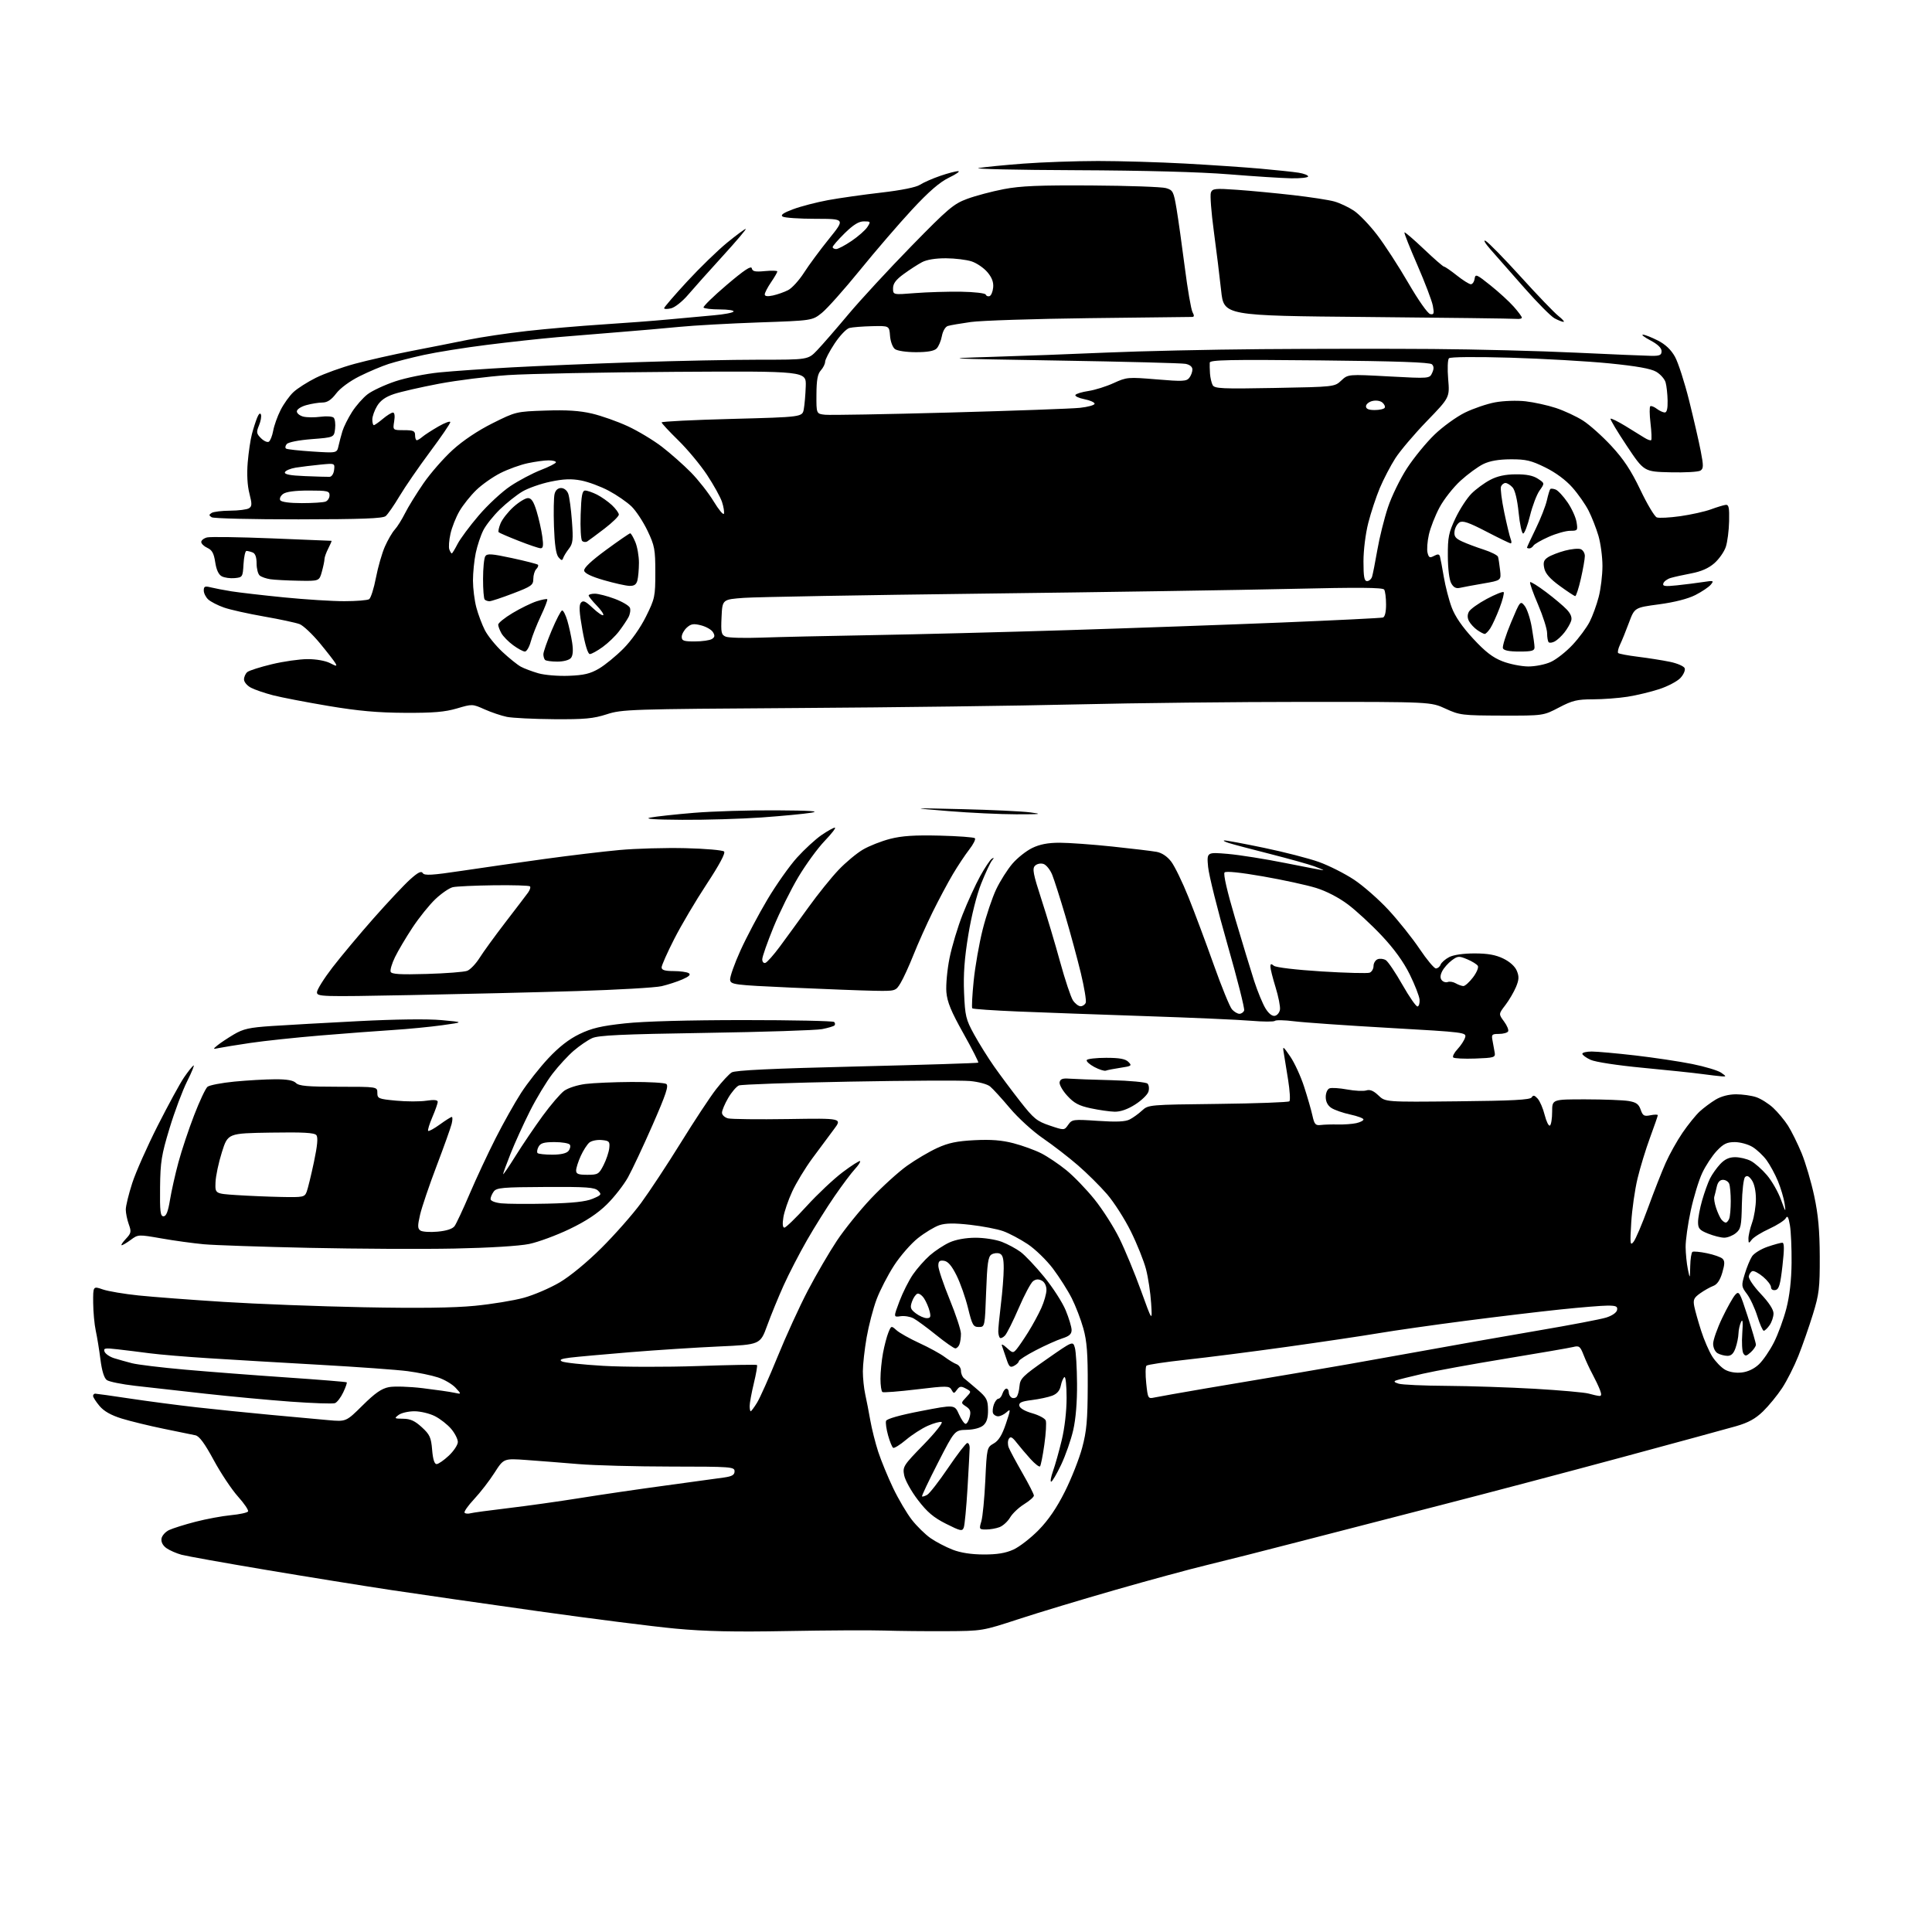 <?xml version="1.0" encoding="UTF-8" standalone="no"?>
<svg 
  version="1.1" 
  xmlns="http://www.w3.org/2000/svg" 
  xmlns:xlink="http://www.w3.org/1999/xlink" 
  xmlns:svg="http://www.w3.org/2000/svg"
  xmlns:rdf="http://www.w3.org/1999/02/22-rdf-syntax-ns#"
  xmlns:cc="http://creativecommons.org/ns#"
  xmlns:dc="http://purl.org/dc/elements/1.1/"
  viewBox="0 0 768 768"
  width="768"
  height="768"
>
<style>svg {background-color: white; }</style>"
<path stroke="none" fill="black" fill-rule="evenodd" d="M313.00,648.37C291.94,648.76 280.32,648.51 268.50,647.40C259.70,646.58 235.18,643.47 214.00,640.49C192.82,637.52 166.50,633.73 155.50,632.07C144.50,630.41 122.07,626.80 105.66,624.04C89.24,621.28 74.17,618.58 72.16,618.04C70.15,617.49 67.46,616.32 66.19,615.43C64.75,614.41 64.00,613.01 64.19,611.66C64.36,610.48 65.71,608.94 67.19,608.23C68.67,607.53 73.39,606.04 77.69,604.93C81.99,603.82 88.33,602.64 91.78,602.31C95.24,601.98 98.31,601.31 98.60,600.83C98.90,600.35 97.10,597.68 94.60,594.90C92.10,592.11 87.76,585.60 84.96,580.42C81.35,573.76 79.23,570.87 77.68,570.55C76.48,570.31 70.82,569.15 65.11,567.97C59.39,566.80 51.88,564.97 48.43,563.91C44.13,562.58 41.34,561.00 39.57,558.91C38.16,557.22 37.00,555.43 37.00,554.92C37.00,554.42 37.38,554.00 37.85,554.00C38.32,554.00 44.51,554.87 51.60,555.94C58.70,557.01 70.58,558.57 78.00,559.41C85.42,560.25 98.70,561.60 107.50,562.42C116.30,563.24 126.67,564.19 130.54,564.53C137.59,565.16 137.59,565.16 144.16,558.65C149.13,553.73 151.68,551.96 154.62,551.40C156.75,551.00 162.78,551.19 168.00,551.82C173.22,552.45 178.85,553.26 180.50,553.62C183.50,554.27 183.50,554.27 181.11,551.67C179.79,550.24 176.64,548.38 174.11,547.55C171.57,546.71 166.12,545.59 162.00,545.05C157.88,544.51 142.12,543.37 127.00,542.52C111.88,541.67 92.08,540.50 83.00,539.92C73.92,539.35 63.35,538.46 59.50,537.95C55.65,537.44 49.90,536.73 46.73,536.37C41.69,535.79 41.03,535.91 41.56,537.31C41.90,538.18 43.60,539.35 45.34,539.90C47.08,540.44 50.30,541.35 52.50,541.91C54.70,542.48 64.15,543.62 73.50,544.45C82.85,545.28 101.07,546.68 113.99,547.56C126.92,548.44 137.64,549.31 137.83,549.50C138.02,549.68 137.39,551.49 136.43,553.51C135.47,555.53 134.00,557.45 133.16,557.77C132.33,558.09 124.41,557.82 115.57,557.18C106.73,556.53 91.40,555.10 81.50,554.00C71.60,552.90 59.13,551.50 53.79,550.89C48.46,550.28 43.35,549.25 42.45,548.59C41.39,547.81 40.50,544.93 39.93,540.44C39.45,536.62 38.61,531.48 38.07,529.00C37.53,526.52 37.07,521.52 37.04,517.87C37.00,511.23 37.00,511.23 40.87,512.57C42.99,513.30 49.41,514.38 55.12,514.97C60.83,515.56 76.07,516.72 89.00,517.53C101.93,518.35 126.90,519.31 144.50,519.65C166.36,520.08 180.37,519.90 188.72,519.08C195.44,518.43 204.22,516.99 208.22,515.89C212.22,514.79 218.65,512.03 222.50,509.76C226.64,507.32 233.43,501.72 239.11,496.06C244.40,490.80 251.48,482.77 254.84,478.20C258.19,473.64 265.31,462.84 270.66,454.20C276.00,445.57 282.29,436.02 284.65,433.00C287.00,429.98 289.80,426.96 290.87,426.30C292.24,425.45 306.96,424.75 340.66,423.94C366.97,423.30 388.68,422.62 388.89,422.42C389.10,422.22 386.43,416.98 382.96,410.78C378.07,402.05 376.54,398.34 376.20,394.37C375.97,391.54 376.53,385.47 377.45,380.87C378.38,376.26 380.72,368.45 382.67,363.50C384.62,358.55 387.75,351.71 389.63,348.29C391.51,344.88 393.60,341.76 394.27,341.35C395.23,340.78 395.24,340.94 394.31,342.09C393.65,342.91 391.74,346.99 390.07,351.16C388.27,355.66 386.17,363.99 384.92,371.62C383.39,380.91 382.92,387.31 383.23,394.61C383.63,403.91 383.94,405.23 387.22,411.20C389.18,414.77 392.75,420.48 395.14,423.89C397.54,427.31 402.21,433.57 405.52,437.80C410.91,444.68 412.14,445.69 417.30,447.43C423.05,449.37 423.05,449.37 424.62,447.13C426.14,444.96 426.57,444.90 436.43,445.56C443.82,446.06 447.33,445.90 449.08,445.00C450.41,444.32 452.62,442.72 454.00,441.44C456.47,439.16 456.85,439.13 484.17,438.82C499.39,438.64 512.16,438.17 512.56,437.78C512.96,437.38 512.73,433.55 512.05,429.28C511.37,425.00 510.59,420.15 510.31,418.50C509.83,415.67 509.98,415.75 512.90,420.00C514.60,422.48 517.08,427.88 518.41,432.00C519.75,436.12 521.24,441.30 521.72,443.50C522.49,446.97 522.94,447.46 525.06,447.20C526.40,447.03 529.47,446.94 531.89,447.00C534.30,447.05 537.56,446.82 539.14,446.47C540.71,446.12 542.00,445.46 542.00,445.00C542.00,444.54 539.64,443.66 536.76,443.04C533.88,442.42 530.51,441.25 529.26,440.44C527.78,439.47 527.00,437.96 527.00,436.08C527.00,434.46 527.65,432.96 528.50,432.64C529.32,432.32 532.48,432.53 535.53,433.09C538.57,433.65 541.99,433.82 543.13,433.46C544.58,433.00 545.99,433.58 547.95,435.45C550.70,438.09 550.70,438.09 579.39,437.79C601.29,437.57 608.26,437.20 608.86,436.23C609.47,435.24 610.01,435.36 611.25,436.73C612.13,437.70 613.39,440.63 614.04,443.24C614.70,445.84 615.63,447.73 616.12,447.43C616.60,447.13 617.00,444.66 617.00,441.94C617.00,437.00 617.00,437.00 630.25,437.01C637.54,437.02 645.23,437.31 647.35,437.66C650.41,438.16 651.41,438.88 652.19,441.11C653.04,443.55 653.55,443.84 656.08,443.33C657.69,443.01 659.00,443.00 659.00,443.31C659.00,443.61 657.62,447.61 655.93,452.18C654.24,456.76 651.99,464.10 650.94,468.50C649.88,472.90 648.76,480.77 648.44,486.00C647.92,494.52 648.02,495.31 649.35,493.67C650.17,492.66 652.76,486.58 655.10,480.17C657.44,473.75 660.60,465.70 662.13,462.27C663.65,458.84 666.67,453.44 668.84,450.27C671.01,447.10 674.07,443.31 675.64,441.85C677.22,440.40 680.08,438.26 682.00,437.11C684.20,435.79 687.21,435.01 690.10,435.00C692.63,435.00 696.23,435.51 698.10,436.13C699.97,436.76 703.01,438.67 704.86,440.38C706.71,442.10 709.36,445.28 710.75,447.45C712.14,449.63 714.57,454.54 716.16,458.38C717.74,462.22 720.00,469.89 721.18,475.43C722.78,482.91 723.34,489.11 723.38,499.50C723.42,512.05 723.13,514.43 720.64,522.50C719.11,527.45 716.52,534.88 714.88,539.00C713.24,543.12 710.33,548.88 708.42,551.78C706.50,554.69 703.09,558.85 700.84,561.04C697.82,563.97 694.99,565.53 690.12,566.93C686.48,567.97 665.95,573.57 644.50,579.36C623.05,585.15 591.33,593.53 574.00,597.98C556.67,602.43 531.02,609.05 517.00,612.69C502.98,616.33 486.18,620.59 479.67,622.15C473.17,623.71 456.97,628.11 443.67,631.92C430.38,635.73 412.98,640.98 405.00,643.59C390.50,648.34 390.50,648.34 376.00,648.42C368.02,648.46 357.00,648.35 351.50,648.17C346.00,647.99 328.68,648.08 313.00,648.37zM391.00,617.93C396.37,617.95 399.73,617.40 402.85,615.98C405.24,614.90 409.76,611.39 412.89,608.20C416.75,604.25 420.09,599.36 423.30,592.94C425.91,587.75 429.00,579.90 430.18,575.50C431.95,568.91 432.34,564.60 432.39,551.00C432.44,538.04 432.06,533.12 430.65,528.08C429.67,524.55 427.59,519.15 426.04,516.07C424.49,513.00 421.13,507.71 418.59,504.33C416.04,500.94 411.50,496.54 408.51,494.55C405.51,492.56 401.13,490.24 398.78,489.40C396.43,488.56 390.54,487.43 385.70,486.88C379.35,486.16 375.93,486.20 373.44,487.02C371.53,487.65 367.70,489.96 364.91,492.16C362.13,494.36 357.85,499.27 355.39,503.07C352.93,506.87 349.81,512.91 348.46,516.50C347.11,520.10 345.33,526.91 344.50,531.65C343.68,536.39 343.00,542.45 343.00,545.12C343.00,547.79 343.42,551.89 343.94,554.24C344.46,556.58 345.37,561.26 345.96,564.63C346.55,568.00 347.97,573.62 349.11,577.13C350.26,580.63 352.92,587.10 355.02,591.50C357.12,595.90 360.48,601.60 362.48,604.16C364.48,606.72 367.84,610.00 369.93,611.45C372.03,612.91 375.94,614.95 378.62,616.00C381.84,617.26 386.05,617.91 391.00,617.93zM383.12,607.20C382.53,608.79 381.88,608.65 376.06,605.73C371.09,603.23 368.57,601.09 364.87,596.25C362.24,592.82 359.79,588.40 359.42,586.45C358.78,583.03 359.08,582.55 367.13,574.29C371.74,569.55 374.96,565.50 374.30,565.28C373.64,565.05 371.16,565.73 368.80,566.78C366.43,567.83 362.54,570.34 360.16,572.35C357.77,574.36 355.46,575.79 355.04,575.53C354.62,575.27 353.71,573.05 353.03,570.60C352.34,568.15 351.98,565.56 352.22,564.83C352.50,564.00 357.74,562.52 366.07,560.92C379.47,558.33 379.47,558.33 381.19,562.17C382.13,564.27 383.33,566.00 383.84,566.00C384.36,566.00 385.09,564.77 385.47,563.26C386.01,561.11 385.70,560.21 384.04,559.11C381.93,557.71 381.93,557.71 384.06,555.44C386.19,553.17 386.19,553.17 383.92,551.96C382.03,550.95 381.45,551.03 380.42,552.44C379.25,554.04 379.12,554.04 378.23,552.45C377.35,550.87 376.42,550.86 364.42,552.30C357.34,553.15 351.20,553.63 350.78,553.36C350.35,553.10 350.00,550.72 350.00,548.08C350.00,545.44 350.45,540.85 351.00,537.89C351.55,534.92 352.52,531.24 353.14,529.71C354.27,526.94 354.30,526.93 356.39,528.80C357.55,529.84 361.64,532.14 365.47,533.90C369.31,535.66 373.81,538.13 375.47,539.38C377.14,540.63 379.29,541.94 380.25,542.29C381.21,542.65 382.00,543.83 382.00,544.93C382.00,546.02 382.56,547.37 383.25,547.91C383.94,548.45 386.34,550.49 388.59,552.42C392.21,555.54 392.69,556.46 392.75,560.40C392.80,563.55 392.27,565.35 390.94,566.55C389.78,567.60 387.23,568.30 384.28,568.38C379.50,568.50 379.50,568.50 372.84,581.50C369.18,588.65 366.33,594.65 366.52,594.84C366.70,595.03 367.62,594.75 368.57,594.22C369.51,593.69 373.26,588.87 376.89,583.51C380.53,578.15 383.94,573.70 384.49,573.63C385.03,573.56 385.47,574.40 385.46,575.50C385.45,576.60 385.06,583.79 384.61,591.47C384.15,599.16 383.48,606.23 383.12,607.20zM392.00,608.00C389.24,608.00 389.17,607.88 390.10,604.75C390.63,602.96 391.34,595.62 391.68,588.43C392.28,575.54 392.33,575.35 395.01,573.81C396.97,572.69 398.33,570.49 399.85,565.99C401.78,560.25 401.81,559.86 400.15,561.36C399.16,562.26 397.64,563.00 396.78,563.00C395.92,563.00 395.00,562.44 394.74,561.75C394.48,561.06 394.64,559.49 395.10,558.25C395.56,557.01 396.37,556.00 396.90,556.00C397.43,556.00 398.15,555.10 398.50,554.00C398.85,552.90 399.55,552.00 400.07,552.00C400.58,552.00 401.00,552.65 401.00,553.44C401.00,554.23 401.49,555.18 402.09,555.55C402.69,555.92 403.58,555.82 404.08,555.32C404.58,554.82 405.11,552.89 405.26,551.04C405.51,547.99 406.54,546.97 416.02,540.35C426.50,533.03 426.50,533.03 427.28,535.76C427.71,537.27 428.10,543.67 428.14,550.00C428.20,557.28 427.64,564.07 426.62,568.50C425.74,572.35 423.58,578.54 421.82,582.25C420.05,585.96 418.27,589.00 417.85,589.00C417.43,589.00 417.77,587.09 418.60,584.75C419.44,582.41 420.99,576.90 422.05,572.50C423.21,567.72 423.99,560.95 423.99,555.69C424.00,550.85 423.61,547.12 423.13,547.42C422.65,547.72 422.00,549.25 421.68,550.84C421.29,552.78 420.20,554.06 418.30,554.80C416.76,555.39 413.11,556.18 410.20,556.54C406.05,557.06 404.96,557.56 405.20,558.82C405.39,559.79 407.44,560.98 410.32,561.79C412.96,562.54 415.38,563.83 415.70,564.67C416.02,565.50 415.77,569.82 415.14,574.26C414.52,578.70 413.74,582.59 413.42,582.91C413.10,583.23 411.41,581.92 409.66,580.00C407.92,578.07 405.45,575.17 404.18,573.54C402.39,571.23 401.69,570.88 401.03,571.96C400.56,572.71 400.54,574.27 400.99,575.42C401.43,576.56 403.87,581.10 406.39,585.50C408.92,589.90 410.99,593.96 410.99,594.51C411.00,595.07 409.25,596.61 407.12,597.93C404.99,599.24 402.47,601.63 401.53,603.22C400.59,604.82 398.70,606.54 397.34,607.06C395.98,607.58 393.58,608.00 392.00,608.00zM186.93,601.57C187.79,601.31 194.57,600.39 202.00,599.51C209.43,598.63 222.25,596.83 230.50,595.51C238.75,594.18 254.05,591.94 264.50,590.53C274.95,589.11 285.41,587.68 287.75,587.34C291.02,586.88 292.00,586.30 292.00,584.87C292.00,583.09 290.73,583.00 266.75,582.98C252.86,582.97 236.32,582.53 230.00,582.00C223.68,581.47 214.39,580.74 209.37,580.38C200.24,579.72 200.24,579.72 196.57,585.45C194.56,588.61 190.91,593.32 188.46,595.94C186.02,598.55 184.32,600.99 184.69,601.35C185.05,601.72 186.06,601.82 186.93,601.57zM173.55,582.00C174.27,582.00 176.46,580.48 178.43,578.63C180.39,576.78 182.00,574.34 182.00,573.21C182.00,572.08 180.82,569.75 179.37,568.03C177.93,566.32 175.02,564.03 172.91,562.96C170.81,561.88 167.12,561.00 164.73,561.00C162.34,561.00 159.51,561.66 158.44,562.47C156.62,563.84 156.74,563.94 160.26,563.97C163.11,563.99 164.92,564.81 167.67,567.34C170.85,570.25 171.37,571.38 171.78,576.34C172.09,580.09 172.69,582.00 173.55,582.00zM298.42,561.00C298.65,561.00 299.78,559.47 300.93,557.61C302.09,555.74 305.75,547.53 309.08,539.36C312.40,531.19 317.83,519.33 321.14,513.00C324.45,506.68 329.63,497.79 332.65,493.25C335.66,488.71 341.79,481.13 346.25,476.41C350.72,471.69 357.16,465.85 360.56,463.42C363.96,460.99 369.35,457.81 372.54,456.35C377.01,454.30 380.38,453.60 387.41,453.24C393.97,452.91 398.29,453.25 402.93,454.47C406.46,455.39 411.41,457.19 413.93,458.47C416.44,459.75 420.91,462.75 423.86,465.15C426.81,467.54 431.85,472.76 435.06,476.75C438.27,480.73 442.73,487.71 444.96,492.25C447.20,496.79 451.06,506.12 453.55,513.00C458.07,525.50 458.07,525.50 457.59,518.00C457.33,513.88 456.41,507.80 455.55,504.50C454.69,501.20 451.98,494.45 449.53,489.50C447.08,484.55 442.82,477.89 440.07,474.71C437.31,471.52 432.10,466.34 428.47,463.21C424.85,460.07 418.61,455.25 414.60,452.50C410.56,449.73 404.70,444.38 401.44,440.50C398.20,436.65 394.66,432.77 393.57,431.88C392.47,430.97 388.93,430.02 385.55,429.72C382.22,429.43 360.60,429.54 337.50,429.97C314.40,430.39 294.70,431.08 293.72,431.49C292.75,431.90 290.83,434.13 289.47,436.46C288.11,438.78 287.00,441.42 287.00,442.32C287.00,443.22 288.09,444.23 289.41,444.57C290.74,444.90 301.50,445.02 313.33,444.84C334.83,444.50 334.83,444.50 331.43,449.00C329.56,451.48 325.72,456.65 322.89,460.50C320.06,464.35 316.46,470.28 314.90,473.68C313.33,477.07 311.75,481.69 311.40,483.93C310.98,486.54 311.12,488.00 311.81,488.00C312.39,488.00 316.38,484.14 320.68,479.42C324.98,474.70 331.41,468.65 334.97,465.97C338.52,463.29 341.64,461.31 341.89,461.56C342.15,461.81 341.21,463.25 339.81,464.76C338.41,466.27 334.79,471.10 331.76,475.50C328.72,479.90 323.79,487.77 320.79,493.00C317.79,498.23 313.62,506.29 311.53,510.92C309.44,515.55 306.49,522.75 304.97,526.92C302.21,534.50 302.21,534.50 285.86,535.24C276.86,535.64 260.95,536.67 250.50,537.52C240.05,538.38 229.31,539.35 226.63,539.68C223.07,540.13 222.19,540.53 223.35,541.18C224.23,541.67 231.59,542.46 239.72,542.94C247.85,543.42 264.85,543.46 277.50,543.02C290.15,542.58 300.69,542.40 300.91,542.61C301.14,542.82 300.58,546.10 299.66,549.89C298.75,553.68 298.00,557.73 298.00,558.89C298.00,560.05 298.19,561.00 298.42,561.00zM458.90,555.53C460.33,555.22 469.38,553.62 479.00,551.97C488.62,550.32 504.82,547.59 515.00,545.90C525.17,544.21 545.88,540.58 561.00,537.82C576.12,535.06 598.85,531.05 611.50,528.90C624.15,526.75 636.30,524.44 638.49,523.75C640.85,523.01 642.62,521.78 642.81,520.75C643.09,519.31 642.41,519.00 639.04,519.00C636.79,519.00 628.32,519.69 620.22,520.54C612.12,521.38 595.15,523.41 582.50,525.05C569.85,526.69 554.33,528.90 548.00,529.97C541.67,531.04 525.25,533.48 511.50,535.40C497.75,537.32 479.75,539.62 471.50,540.51C463.25,541.41 456.16,542.47 455.74,542.88C455.33,543.28 455.28,546.42 455.64,549.85C456.28,555.94 456.36,556.08 458.90,555.53zM635.73,554.91C636.63,554.98 636.70,554.33 635.99,552.47C635.46,551.08 634.12,548.27 633.02,546.22C631.91,544.18 630.33,540.76 629.51,538.64C628.16,535.18 627.74,534.85 625.36,535.45C623.90,535.81 611.86,537.89 598.60,540.07C585.35,542.24 570.45,544.96 565.50,546.10C560.55,547.24 555.83,548.42 555.00,548.72C553.92,549.12 554.19,549.49 556.00,550.04C557.38,550.46 565.96,550.85 575.07,550.90C584.19,550.96 599.94,551.48 610.07,552.06C620.21,552.65 629.85,553.51 631.50,553.97C633.15,554.44 635.05,554.86 635.73,554.91zM692.36,545.59C694.81,545.32 697.32,544.12 699.21,542.33C700.85,540.77 703.53,536.86 705.16,533.64C706.80,530.42 709.02,524.35 710.11,520.14C711.40,515.12 712.11,508.90 712.18,502.00C712.23,496.23 711.94,489.51 711.52,487.08C710.95,483.74 710.55,483.05 709.87,484.26C709.38,485.14 706.44,487.03 703.34,488.45C700.24,489.86 697.11,491.81 696.38,492.76C695.16,494.37 695.06,494.35 695.03,492.38C695.01,491.21 695.67,488.34 696.50,486.00C697.33,483.66 698.00,479.43 698.00,476.60C698.00,473.47 697.36,470.54 696.38,469.14C695.23,467.49 694.46,467.14 693.69,467.91C693.09,468.51 692.53,473.34 692.42,478.69C692.26,487.40 692.01,488.57 690.01,490.19C688.78,491.19 686.71,492.00 685.41,492.00C684.11,492.00 681.23,491.28 679.02,490.39C675.58,489.02 675.00,488.35 675.00,485.80C675.00,484.15 675.73,480.26 676.63,477.15C677.52,474.04 678.92,470.15 679.74,468.50C680.56,466.85 682.39,464.26 683.80,462.75C685.62,460.81 687.36,460.00 689.74,460.00C691.59,460.00 694.38,460.66 695.95,461.47C697.52,462.28 700.40,464.82 702.36,467.11C704.32,469.40 706.84,473.80 707.96,476.89C709.82,482.01 709.95,482.15 709.42,478.50C709.09,476.30 707.89,472.25 706.75,469.50C705.61,466.75 703.57,463.00 702.22,461.16C700.87,459.33 698.36,456.97 696.63,455.92C694.91,454.87 691.75,454.01 689.62,454.00C686.48,454.00 685.11,454.67 682.45,457.49C680.64,459.41 678.04,463.34 676.68,466.24C675.31,469.13 673.25,475.88 672.10,481.23C670.94,486.59 670.03,493.11 670.06,495.73C670.09,498.35 670.49,502.30 670.94,504.50C671.77,508.50 671.77,508.50 671.89,503.31C671.95,500.45 672.35,497.90 672.78,497.63C673.21,497.37 675.80,497.61 678.53,498.18C681.26,498.74 684.05,499.72 684.72,500.35C685.67,501.26 685.65,502.45 684.63,505.92C683.75,508.89 682.59,510.61 681.06,511.17C679.81,511.64 677.46,512.96 675.84,514.11C673.31,515.91 672.98,516.67 673.51,519.36C673.86,521.09 675.08,525.42 676.23,529.00C677.37,532.58 679.36,537.17 680.64,539.21C681.93,541.25 684.22,543.62 685.74,544.48C687.44,545.43 689.98,545.86 692.36,545.59zM403.15,542.92C401.56,543.77 401.12,543.38 400.08,540.21C399.41,538.17 398.61,535.83 398.30,535.00C397.96,534.11 398.72,534.42 400.19,535.77C402.54,537.92 402.74,537.94 404.15,536.27C404.97,535.29 407.04,532.25 408.76,529.50C410.48,526.75 412.80,522.48 413.92,520.00C415.04,517.52 415.97,514.28 415.98,512.79C415.99,511.14 415.26,509.68 414.14,509.07C412.84,508.38 411.78,508.45 410.66,509.29C409.77,509.95 407.20,514.77 404.95,520.00C402.70,525.23 400.23,530.15 399.46,530.94C398.68,531.73 397.79,532.12 397.47,531.80C397.15,531.49 396.86,530.39 396.83,529.36C396.79,528.34 397.27,523.45 397.87,518.50C398.48,513.55 398.99,507.12 398.99,504.22C399.00,500.25 398.59,498.78 397.36,498.31C396.46,497.96 395.00,498.14 394.11,498.70C392.80,499.53 392.41,502.27 392.00,513.61C391.50,527.50 391.50,527.50 389.07,527.50C386.88,527.50 386.47,526.77 384.81,520.00C383.81,515.88 381.75,510.02 380.24,507.00C378.30,503.11 376.84,501.41 375.25,501.18C373.47,500.93 373.00,501.35 373.00,503.19C373.00,504.47 375.02,510.46 377.49,516.51C379.96,522.55 381.99,528.70 381.99,530.17C382.00,531.64 381.73,533.55 381.39,534.42C381.06,535.29 380.32,536.00 379.75,536.00C379.19,536.00 375.75,533.60 372.11,530.66C368.47,527.73 364.44,524.76 363.14,524.07C361.83,523.37 359.51,522.99 357.96,523.22C355.16,523.63 355.16,523.63 357.54,517.30C358.85,513.83 361.26,509.03 362.90,506.64C364.54,504.26 367.57,500.83 369.63,499.02C371.68,497.22 375.20,494.91 377.43,493.89C379.97,492.74 383.85,492.04 387.73,492.02C391.18,492.01 395.86,492.74 398.23,493.65C400.58,494.56 403.94,496.36 405.69,497.66C407.44,498.95 411.68,503.43 415.10,507.62C418.52,511.81 422.36,517.77 423.63,520.87C424.91,523.96 425.96,527.48 425.98,528.67C425.99,530.31 425.08,531.14 422.25,532.04C420.19,532.70 415.46,534.82 411.75,536.75C408.04,538.67 405.00,540.63 405.00,541.09C405.00,541.55 404.17,542.38 403.15,542.92zM686.65,538.97C685.47,538.95 683.71,538.48 682.75,537.92C681.76,537.34 681.00,535.72 681.00,534.17C681.00,532.67 682.61,528.08 684.58,523.97C686.54,519.86 688.88,515.69 689.77,514.71C691.28,513.03 691.59,513.57 694.69,523.15C696.51,528.78 698.00,533.90 698.00,534.54C698.00,535.17 697.07,536.53 695.94,537.56C694.20,539.12 693.74,539.19 693.00,537.99C692.51,537.21 692.32,533.63 692.58,530.03C692.90,525.47 692.75,524.10 692.09,525.50C691.57,526.60 691.11,528.67 691.07,530.10C691.03,531.53 690.51,534.12 689.90,535.85C689.12,538.09 688.18,538.99 686.65,538.97zM701.13,529.00C700.71,529.00 699.56,526.41 698.58,523.25C697.59,520.09 695.74,516.10 694.45,514.39C692.20,511.40 692.17,511.09 693.57,506.45C694.36,503.79 695.67,500.63 696.46,499.42C697.25,498.21 700.03,496.50 702.63,495.61C705.23,494.72 707.86,494.00 708.48,494.00C709.30,494.00 709.32,496.45 708.55,503.24C707.70,510.74 707.17,512.54 705.75,512.81C704.72,513.01 704.00,512.54 704.00,511.66C704.00,510.85 702.59,508.99 700.87,507.55C699.15,506.10 697.24,505.09 696.62,505.29C696.01,505.50 695.36,506.41 695.18,507.32C695.00,508.24 697.11,511.35 699.93,514.33C703.16,517.75 705.00,520.57 705.00,522.12C705.00,523.46 704.30,525.56 703.44,526.78C702.59,528.00 701.54,529.00 701.13,529.00zM368.36,523.98C369.89,524.00 370.10,523.51 369.54,521.25C369.17,519.74 368.19,517.46 367.37,516.19C366.55,514.92 365.34,514.05 364.69,514.27C364.03,514.49 363.06,515.90 362.53,517.41C361.70,519.77 361.91,520.43 364.03,522.06C365.39,523.10 367.34,523.97 368.36,523.98zM180.66,496.32C167.92,496.58 141.97,496.45 123.00,496.04C104.03,495.63 85.12,494.99 81.00,494.61C76.88,494.23 69.32,493.20 64.22,492.30C55.01,490.69 54.91,490.69 52.01,492.84C50.40,494.03 48.76,495.00 48.37,495.00C47.97,495.00 48.72,493.87 50.02,492.48C52.16,490.21 52.27,489.64 51.19,486.66C50.54,484.84 50.00,482.21 50.00,480.81C50.00,479.40 51.14,474.71 52.54,470.38C53.93,466.04 58.50,455.75 62.68,447.50C66.86,439.25 71.57,430.61 73.15,428.30C74.73,425.99 76.43,423.85 76.92,423.55C77.42,423.24 76.29,426.03 74.43,429.75C72.56,433.46 69.40,441.90 67.40,448.50C64.19,459.09 63.74,461.85 63.63,472.00C63.52,481.61 63.75,483.50 65.00,483.50C66.07,483.50 66.81,481.64 67.57,477.00C68.16,473.43 69.67,466.68 70.94,462.00C72.20,457.32 75.00,448.93 77.16,443.34C79.31,437.75 81.71,432.66 82.48,432.02C83.25,431.38 88.07,430.45 93.19,429.95C98.31,429.46 105.57,429.04 109.32,429.03C114.08,429.01 116.60,429.45 117.64,430.50C118.85,431.70 122.19,432.00 134.57,432.00C150.00,432.00 150.00,432.00 150.00,434.41C150.00,436.69 150.43,436.87 157.48,437.53C161.60,437.92 167.00,437.93 169.48,437.55C172.57,437.09 174.00,437.24 174.00,438.00C174.00,438.62 173.04,441.36 171.86,444.10C170.69,446.83 169.94,449.28 170.20,449.54C170.47,449.80 172.55,448.66 174.83,447.01C177.11,445.35 179.26,444.00 179.60,444.00C179.94,444.00 179.91,445.24 179.54,446.75C179.17,448.26 176.48,455.80 173.55,463.50C170.62,471.20 167.67,479.91 166.99,482.86C165.96,487.32 165.98,488.38 167.12,489.16C167.88,489.68 170.96,489.88 173.98,489.60C177.53,489.27 179.89,488.50 180.70,487.40C181.38,486.46 184.08,480.70 186.68,474.60C189.29,468.49 193.94,458.54 197.01,452.49C200.08,446.43 204.65,438.30 207.16,434.42C209.66,430.55 214.53,424.37 217.96,420.70C222.22,416.15 226.17,413.08 230.35,411.06C235.22,408.71 239.00,407.82 248.50,406.80C256.00,405.99 273.68,405.50 295.67,405.50C315.01,405.50 331.17,405.84 331.58,406.25C332.00,406.66 332.05,407.28 331.71,407.63C331.36,407.97 329.15,408.63 326.79,409.09C324.43,409.55 303.60,410.23 280.50,410.59C247.15,411.11 237.85,411.54 235.36,412.69C233.63,413.48 230.36,415.71 228.10,417.65C225.84,419.58 222.03,423.71 219.63,426.83C217.23,429.95 213.18,436.66 210.62,441.75C208.07,446.84 204.63,454.39 202.99,458.53C201.34,462.67 200.00,466.36 200.00,466.73C200.00,467.11 202.24,463.84 204.97,459.46C207.70,455.08 212.54,447.94 215.72,443.58C218.90,439.22 222.74,434.75 224.25,433.63C225.79,432.50 229.54,431.29 232.75,430.89C235.91,430.49 244.12,430.14 251.00,430.10C257.88,430.06 264.10,430.41 264.84,430.88C265.90,431.55 264.74,435.02 259.44,447.12C255.73,455.58 251.32,464.98 249.64,468.00C247.96,471.02 244.18,475.87 241.24,478.76C237.55,482.39 232.96,485.43 226.41,488.57C221.20,491.07 213.98,493.74 210.38,494.49C206.44,495.31 194.59,496.04 180.66,496.32zM686.02,486.00C686.44,486.00 687.06,485.29 687.39,484.42C687.73,483.55 688.00,480.44 688.00,477.50C688.00,474.56 687.73,471.45 687.39,470.58C687.06,469.71 685.94,469.00 684.91,469.00C683.68,469.00 682.83,469.94 682.44,471.75C682.10,473.26 681.66,475.05 681.46,475.72C681.25,476.39 681.58,478.42 682.19,480.22C682.79,482.02 683.73,484.06 684.27,484.75C684.81,485.44 685.59,486.00 686.02,486.00zM217.61,478.47C227.66,478.24 232.83,477.68 235.55,476.54C239.06,475.08 239.24,474.81 237.77,473.34C236.40,471.98 233.33,471.75 216.85,471.84C199.77,471.92 197.38,472.13 196.26,473.66C195.57,474.61 195.00,475.95 195.00,476.63C195.00,477.37 196.76,478.07 199.25,478.34C201.59,478.59 209.85,478.65 217.61,478.47zM111.77,475.81C120.55,475.99 121.09,475.88 121.91,473.75C122.38,472.51 123.67,467.23 124.78,462.00C126.19,455.32 126.48,452.12 125.75,451.23C124.97,450.27 120.53,450.02 107.65,450.23C90.58,450.50 90.58,450.50 88.21,458.00C86.90,462.12 85.76,467.52 85.67,470.00C85.50,474.50 85.50,474.50 94.00,475.06C98.67,475.37 106.67,475.71 111.77,475.81zM233.48,467.00C237.67,467.00 238.09,466.75 239.92,463.16C240.99,461.06 242.01,458.02 242.19,456.41C242.47,453.77 242.19,453.47 239.18,453.18C237.36,453.01 235.15,453.46 234.28,454.18C233.40,454.91 231.86,457.30 230.86,459.50C229.86,461.70 229.03,464.29 229.02,465.25C229.00,466.66 229.87,467.00 233.48,467.00zM219.54,459.00C222.89,459.00 225.19,458.48 225.96,457.54C226.63,456.74 226.88,455.62 226.53,455.04C226.17,454.47 223.45,454.00 220.48,454.00C216.22,454.00 214.86,454.40 214.07,455.87C213.52,456.90 213.35,458.02 213.70,458.37C214.05,458.72 216.68,459.00 219.54,459.00zM443.05,441.92C441.10,441.87 436.84,441.26 433.58,440.56C428.89,439.56 426.95,438.53 424.27,435.59C422.40,433.56 421.03,431.13 421.21,430.20C421.47,428.92 422.42,428.57 425.03,428.78C426.94,428.93 434.49,429.21 441.81,429.39C449.18,429.58 455.59,430.19 456.16,430.76C456.73,431.33 456.89,432.78 456.51,433.98C456.13,435.18 453.74,437.48 451.21,439.08C448.21,440.99 445.37,441.97 443.05,441.92zM684.47,427.87C683.39,427.80 679.80,427.37 676.50,426.93C673.20,426.48 662.62,425.37 653.00,424.46C642.91,423.50 634.12,422.16 632.25,421.28C630.46,420.45 629.00,419.37 629.00,418.89C629.00,418.40 630.69,418.00 632.75,418.00C634.81,418.00 642.58,418.70 650.00,419.55C657.42,420.41 667.64,421.94 672.70,422.96C677.77,423.98 682.93,425.54 684.18,426.41C686.27,427.87 686.29,427.99 684.47,427.87zM439.62,425.59C439.00,425.83 436.93,425.17 435.00,424.14C433.07,423.11 431.73,421.87 432.00,421.38C432.27,420.90 435.75,420.50 439.72,420.50C445.04,420.50 447.36,420.93 448.55,422.12C450.05,423.62 449.81,423.80 445.46,424.45C442.87,424.84 440.24,425.35 439.62,425.59zM586.45,420.79C582.03,420.95 578.08,420.75 577.69,420.36C577.30,419.96 578.05,418.48 579.37,417.07C580.69,415.66 582.06,413.57 582.40,412.43C583.01,410.40 582.51,410.33 552.26,408.61C535.34,407.65 518.35,406.46 514.50,405.98C510.65,405.49 507.18,405.42 506.79,405.81C506.40,406.20 502.13,406.18 497.29,405.77C492.46,405.36 473.65,404.53 455.50,403.93C437.35,403.32 414.52,402.49 404.76,402.09C395.00,401.68 386.78,401.12 386.50,400.83C386.22,400.55 386.47,395.64 387.05,389.91C387.63,384.18 389.24,375.00 390.63,369.50C392.02,364.00 394.44,356.80 396.01,353.50C397.58,350.20 400.48,345.63 402.44,343.34C404.40,341.05 407.95,338.24 410.32,337.09C413.35,335.62 416.58,335.00 421.21,335.00C424.83,335.00 434.25,335.68 442.14,336.51C450.04,337.34 457.98,338.29 459.79,338.63C461.88,339.02 463.99,340.43 465.58,342.52C466.96,344.33 470.05,350.68 472.44,356.65C474.84,362.62 479.36,374.70 482.48,383.50C485.61,392.30 488.87,400.29 489.74,401.25C490.60,402.21 491.93,403.00 492.69,403.00C493.44,403.00 494.29,402.41 494.57,401.69C494.84,400.97 491.86,389.16 487.93,375.44C484.00,361.72 480.54,347.85 480.24,344.61C479.70,338.72 479.70,338.72 488.10,339.44C492.72,339.84 503.02,341.48 511.00,343.08C518.98,344.68 525.73,345.96 526.00,345.93C526.27,345.89 524.70,345.20 522.50,344.39C520.30,343.58 512.42,341.38 505.00,339.49C497.57,337.61 490.15,335.64 488.50,335.12C486.85,334.60 486.04,334.13 486.71,334.09C487.37,334.04 494.47,335.36 502.48,337.03C510.49,338.69 520.29,341.22 524.27,342.64C528.25,344.07 534.52,347.23 538.22,349.67C541.91,352.11 548.13,357.57 552.03,361.80C555.94,366.04 561.47,372.97 564.32,377.22C567.17,381.46 570.08,384.95 570.78,384.97C571.49,384.98 572.33,384.31 572.65,383.46C572.98,382.62 574.52,381.27 576.07,380.46C577.79,379.57 581.74,379.00 586.13,379.00C591.37,379.00 594.53,379.56 597.58,381.04C600.17,382.29 602.24,384.16 602.96,385.91C603.90,388.18 603.84,389.46 602.62,392.37C601.78,394.37 599.89,397.60 598.40,399.55C595.69,403.09 595.69,403.09 597.89,406.07C599.10,407.70 599.82,409.48 599.49,410.02C599.15,410.56 597.51,411.00 595.83,411.00C593.03,411.00 592.82,411.23 593.32,413.75C593.61,415.26 594.00,417.40 594.18,418.50C594.47,420.34 593.86,420.52 586.45,420.79zM87.05,416.60C84.55,417.12 84.54,417.10 86.50,415.49C87.60,414.59 90.51,412.66 92.96,411.20C96.71,408.99 99.13,408.45 107.96,407.86C113.76,407.47 129.30,406.60 142.50,405.92C157.23,405.16 169.98,405.00 175.50,405.51C184.50,406.33 184.50,406.33 175.75,407.55C170.94,408.21 162.16,409.07 156.25,409.44C150.34,409.81 137.40,410.79 127.50,411.61C117.60,412.43 105.02,413.77 99.55,414.58C94.08,415.40 88.45,416.30 87.05,416.60zM506.78,403.81C507.72,403.63 508.64,402.50 508.81,401.31C508.98,400.11 508.19,396.13 507.06,392.46C505.93,388.79 505.00,385.11 505.00,384.27C505.00,383.09 505.31,383.01 506.39,383.91C507.20,384.58 515.17,385.52 525.34,386.16C535.00,386.76 543.60,386.98 544.45,386.66C545.30,386.33 546.00,385.13 546.00,384.00C546.00,382.87 546.74,381.65 547.64,381.31C548.54,380.96 550.00,381.13 550.89,381.68C551.77,382.23 554.75,386.65 557.50,391.49C560.25,396.33 562.95,400.20 563.50,400.09C564.05,399.98 564.41,398.76 564.30,397.38C564.19,395.99 562.43,391.48 560.39,387.34C557.91,382.33 554.19,377.18 549.25,371.93C545.17,367.59 539.14,362.02 535.84,359.54C532.19,356.80 527.23,354.22 523.17,352.97C519.50,351.83 510.03,349.77 502.12,348.39C493.15,346.82 487.38,346.22 486.79,346.81C486.21,347.39 487.79,354.29 491.00,365.12C493.83,374.68 497.24,385.88 498.57,390.00C499.91,394.12 501.92,398.99 503.03,400.82C504.30,402.91 505.69,404.01 506.78,403.81zM429.55,400.00C430.38,400.00 431.31,399.37 431.60,398.59C431.90,397.82 431.02,392.52 429.65,386.82C428.27,381.12 425.49,370.84 423.46,363.98C421.43,357.11 419.10,349.83 418.29,347.79C417.48,345.75 415.90,343.79 414.80,343.43C413.63,343.07 412.21,343.37 411.43,344.15C410.29,345.28 410.70,347.42 413.98,357.50C416.13,364.10 419.48,375.30 421.42,382.40C423.37,389.49 425.66,396.35 426.50,397.65C427.35,398.94 428.72,400.00 429.55,400.00zM163.25,395.56C127.44,396.25 126.00,396.20 126.00,394.43C126.00,393.41 128.79,388.96 132.19,384.54C135.60,380.12 142.96,371.32 148.54,365.00C154.13,358.68 160.62,351.76 162.97,349.64C166.14,346.78 167.45,346.12 168.05,347.07C168.69,348.12 171.72,347.94 183.67,346.15C191.83,344.93 206.60,342.81 216.50,341.45C226.40,340.09 239.81,338.48 246.30,337.89C252.79,337.30 264.58,336.97 272.50,337.16C280.42,337.35 287.33,337.95 287.84,338.50C288.44,339.14 285.94,343.81 280.91,351.45C276.58,358.02 270.78,367.83 268.02,373.25C265.26,378.66 263.00,383.75 263.00,384.55C263.00,385.61 264.27,386.00 267.75,386.02C270.36,386.02 273.08,386.40 273.79,386.85C274.69,387.42 273.93,388.16 271.29,389.32C269.20,390.23 265.48,391.44 263.00,392.02C260.52,392.60 245.45,393.47 229.50,393.96C213.55,394.45 183.74,395.17 163.25,395.56zM347.26,393.84C342.44,393.75 327.70,393.18 314.50,392.59C291.67,391.55 290.49,391.40 290.23,389.50C290.09,388.40 291.93,383.17 294.33,377.87C296.73,372.58 301.56,363.44 305.06,357.56C308.56,351.68 313.85,344.19 316.82,340.91C319.79,337.63 324.16,333.61 326.54,331.97C328.91,330.34 331.32,329.00 331.87,329.00C332.43,329.00 330.62,331.36 327.85,334.25C325.07,337.14 320.35,343.61 317.36,348.62C314.36,353.64 309.91,362.64 307.46,368.62C305.02,374.61 303.01,380.32 303.01,381.33C303.00,382.35 303.56,382.99 304.25,382.76C304.94,382.54 307.52,379.63 310.00,376.28C312.48,372.93 317.58,365.93 321.34,360.71C325.09,355.49 330.50,348.78 333.35,345.79C336.19,342.81 340.55,339.17 343.04,337.72C345.52,336.26 350.38,334.35 353.85,333.46C358.52,332.26 363.59,331.93 373.49,332.17C380.83,332.35 387.15,332.82 387.54,333.20C387.93,333.59 386.92,335.62 385.29,337.70C383.67,339.79 380.74,344.20 378.78,347.50C376.82,350.80 373.22,357.55 370.77,362.50C368.33,367.45 364.90,375.11 363.15,379.51C361.40,383.92 359.08,388.98 358.00,390.76C356.03,394.00 356.03,394.00 347.26,393.84zM581.70,391.97C582.36,391.99 584.08,390.44 585.53,388.54C586.98,386.64 587.85,384.57 587.46,383.94C587.07,383.31 585.17,382.13 583.22,381.32C579.97,379.96 579.48,379.99 577.09,381.77C575.67,382.83 573.96,384.76 573.30,386.06C572.48,387.68 572.43,388.81 573.13,389.65C573.69,390.33 574.76,390.65 575.51,390.36C576.26,390.07 577.69,390.31 578.69,390.89C579.69,391.47 581.04,391.95 581.70,391.97zM169.63,387.16C177.26,386.94 184.50,386.38 185.71,385.92C186.93,385.46 189.14,383.15 190.63,380.79C192.11,378.43 196.74,372.06 200.91,366.63C205.09,361.20 209.13,355.90 209.89,354.85C210.65,353.80 211.01,352.67 210.67,352.34C210.34,352.00 203.86,351.81 196.28,351.91C188.70,352.01 181.38,352.35 180.00,352.67C178.62,352.99 175.53,355.10 173.12,357.37C170.72,359.64 166.60,364.75 163.98,368.72C161.36,372.69 158.22,377.98 157.01,380.49C155.79,382.99 155.02,385.61 155.29,386.30C155.65,387.26 159.10,387.47 169.63,387.16zM271.17,325.89C260.12,325.82 255.85,325.52 258.50,325.00C260.70,324.57 268.53,323.72 275.89,323.11C283.26,322.50 297.88,322.05 308.39,322.12C322.31,322.20 326.14,322.46 322.50,323.07C319.75,323.53 310.83,324.38 302.67,324.96C294.51,325.53 280.34,325.95 271.17,325.89zM404.00,323.70C397.68,323.69 385.52,323.12 377.00,322.42C361.50,321.15 361.50,321.15 382.50,321.65C394.05,321.93 406.20,322.50 409.50,322.93C414.67,323.60 413.91,323.70 404.00,323.70zM220.16,285.89C212.10,285.83 203.70,285.41 201.50,284.97C199.30,284.52 195.31,283.17 192.63,281.98C187.81,279.82 187.71,279.82 181.63,281.62C176.88,283.02 172.23,283.42 161.00,283.36C150.16,283.31 142.46,282.62 130.52,280.62C121.73,279.14 111.85,277.24 108.56,276.39C105.28,275.54 101.33,274.19 99.79,273.39C98.26,272.60 97.00,271.12 97.00,270.10C97.00,269.08 97.59,267.75 98.32,267.15C99.04,266.55 103.43,265.15 108.07,264.04C112.71,262.92 119.11,262.01 122.30,262.01C125.63,262.00 129.39,262.67 131.14,263.57C133.77,264.93 134.07,264.94 133.34,263.65C132.88,262.82 130.08,259.22 127.12,255.64C124.15,252.06 120.55,248.67 119.12,248.11C117.68,247.55 111.31,246.18 104.96,245.07C98.61,243.96 91.43,242.36 89.01,241.50C86.58,240.65 83.79,239.21 82.80,238.32C81.81,237.42 81.00,235.81 81.00,234.74C81.00,233.10 81.45,232.90 83.75,233.48C85.26,233.86 88.97,234.57 92.00,235.06C95.03,235.54 104.43,236.63 112.89,237.47C121.35,238.31 132.15,238.99 136.89,238.98C141.63,238.98 146.05,238.62 146.73,238.19C147.40,237.76 148.62,233.94 149.43,229.71C150.24,225.48 151.85,219.88 153.00,217.27C154.15,214.66 155.92,211.62 156.94,210.51C157.95,209.41 159.78,206.47 161.02,204.00C162.25,201.53 165.54,196.20 168.32,192.16C171.10,188.13 176.33,182.14 179.94,178.86C184.05,175.12 189.97,171.16 195.80,168.25C205.01,163.65 205.21,163.60 216.80,163.21C225.23,162.92 230.41,163.25 235.32,164.40C239.07,165.28 245.47,167.54 249.55,169.43C253.62,171.31 259.73,174.99 263.13,177.60C266.52,180.21 271.70,184.79 274.64,187.77C277.57,190.75 281.64,195.93 283.67,199.28C285.71,202.64 287.55,204.85 287.77,204.20C287.98,203.55 287.64,201.45 287.01,199.53C286.38,197.61 283.69,192.77 281.05,188.77C278.40,184.77 273.26,178.59 269.62,175.03C265.98,171.47 263.00,168.26 263.00,167.91C263.00,167.55 275.59,166.92 290.98,166.52C318.95,165.78 318.95,165.78 319.52,162.64C319.84,160.91 320.19,156.80 320.30,153.50C320.50,147.50 320.50,147.50 268.50,147.81C239.90,147.99 209.97,148.57 202.00,149.10C194.03,149.64 181.65,151.19 174.50,152.54C167.35,153.90 159.33,155.73 156.67,156.61C153.29,157.73 151.27,159.15 149.92,161.36C148.87,163.09 148.01,165.51 148.00,166.75C148.00,167.99 148.27,169.00 148.61,169.00C148.94,169.00 150.55,167.88 152.18,166.50C153.82,165.12 155.63,164.00 156.21,164.00C156.85,164.00 157.04,165.35 156.69,167.50C156.13,171.00 156.13,171.00 160.56,171.00C164.33,171.00 165.00,171.30 165.00,173.00C165.00,174.10 165.30,175.00 165.67,175.00C166.04,175.00 167.05,174.39 167.92,173.64C168.79,172.89 171.64,171.05 174.25,169.54C176.86,168.04 179.00,167.26 179.00,167.81C179.00,168.35 175.36,173.68 170.91,179.65C166.47,185.62 161.03,193.51 158.83,197.20C156.64,200.88 154.15,204.46 153.32,205.15C152.17,206.11 143.80,206.42 118.65,206.45C100.42,206.47 84.89,206.10 84.14,205.62C83.00,204.89 83.00,204.61 84.14,203.89C84.89,203.42 88.20,203.02 91.50,203.00C94.80,202.98 98.15,202.56 98.96,202.05C100.20,201.26 100.22,200.39 99.14,196.15C98.33,192.99 98.08,188.51 98.47,183.84C98.81,179.80 99.56,174.70 100.15,172.50C100.73,170.30 101.67,167.38 102.24,166.00C102.87,164.46 103.44,164.00 103.73,164.80C103.99,165.52 103.64,167.46 102.95,169.12C101.84,171.80 101.93,172.38 103.75,174.19C104.88,175.32 106.28,175.95 106.86,175.59C107.44,175.23 108.23,173.26 108.60,171.21C108.97,169.17 110.29,165.47 111.54,163.00C112.79,160.53 115.09,157.31 116.66,155.86C118.22,154.40 122.22,151.85 125.55,150.19C128.88,148.53 135.86,146.02 141.05,144.61C146.25,143.20 156.35,140.92 163.50,139.53C170.65,138.15 180.78,136.15 186.00,135.08C191.22,134.02 201.80,132.44 209.50,131.58C217.20,130.71 230.70,129.55 239.50,128.98C248.30,128.42 260.23,127.51 266.00,126.96C271.77,126.42 279.78,125.68 283.78,125.33C287.79,124.99 291.30,124.32 291.59,123.85C291.88,123.38 289.42,123.00 286.12,123.00C282.82,123.00 279.91,122.66 279.67,122.25C279.42,121.84 283.55,117.80 288.86,113.28C295.82,107.36 298.60,105.51 298.85,106.65C299.12,107.92 300.18,108.14 304.10,107.76C306.79,107.51 309.00,107.57 309.00,107.91C309.00,108.26 307.88,110.19 306.50,112.21C305.12,114.24 304.00,116.40 304.00,117.03C304.00,117.78 305.08,117.93 307.25,117.46C309.04,117.07 311.76,116.12 313.29,115.33C314.83,114.55 317.67,111.42 319.61,108.39C321.55,105.36 326.02,99.31 329.55,94.94C335.96,87.00 335.96,87.00 324.23,86.98C317.78,86.98 311.88,86.58 311.13,86.10C310.15,85.48 311.34,84.64 315.28,83.17C318.32,82.03 324.56,80.41 329.15,79.56C333.74,78.72 343.29,77.36 350.38,76.55C358.34,75.63 364.19,74.45 365.72,73.44C367.08,72.55 370.70,70.96 373.76,69.91C376.81,68.86 380.03,68.02 380.91,68.04C381.78,68.06 380.14,69.22 377.25,70.61C373.52,72.42 369.29,76.08 362.56,83.32C357.37,88.92 348.03,99.76 341.81,107.42C335.59,115.07 328.79,122.71 326.69,124.39C322.88,127.44 322.88,127.44 301.69,128.17C290.04,128.58 275.77,129.37 270.00,129.94C264.23,130.51 253.65,131.43 246.50,131.99C239.35,132.55 228.10,133.47 221.50,134.04C214.90,134.61 202.30,135.99 193.50,137.10C184.70,138.20 173.45,140.00 168.50,141.09C163.55,142.17 157.25,143.79 154.50,144.67C151.75,145.56 146.54,147.76 142.93,149.56C139.03,151.51 135.24,154.30 133.63,156.42C131.69,158.96 130.12,160.00 128.20,160.01C126.71,160.01 123.81,160.48 121.75,161.05C119.64,161.64 118.00,162.72 118.00,163.53C118.00,164.32 119.16,165.25 120.57,165.61C121.98,165.96 125.06,165.99 127.41,165.67C129.76,165.35 132.11,165.51 132.64,166.04C133.17,166.57 133.42,168.54 133.20,170.43C132.80,173.87 132.80,173.87 123.91,174.56C118.70,174.97 114.59,175.78 113.97,176.54C113.38,177.24 113.28,178.06 113.75,178.34C114.21,178.63 118.95,179.15 124.26,179.49C133.93,180.11 133.93,180.11 134.56,177.30C134.90,175.76 135.60,173.11 136.12,171.40C136.63,169.70 138.34,166.27 139.92,163.78C141.50,161.30 144.30,158.11 146.14,156.71C147.99,155.30 152.95,152.99 157.16,151.58C161.37,150.17 169.24,148.58 174.66,148.04C180.07,147.51 193.05,146.60 203.50,146.03C213.95,145.46 236.00,144.54 252.50,143.99C269.00,143.44 291.22,142.99 301.87,142.99C321.24,143.00 321.24,143.00 324.87,139.19C326.87,137.10 332.44,130.69 337.25,124.94C342.07,119.20 353.32,107.02 362.25,97.88C376.94,82.85 379.08,81.04 384.50,79.04C387.80,77.82 394.32,76.09 399.00,75.19C405.71,73.90 413.08,73.60 434.00,73.73C448.57,73.82 461.84,74.29 463.48,74.77C466.27,75.58 466.54,76.10 467.71,83.07C468.39,87.16 469.86,97.62 470.98,106.32C472.09,115.02 473.47,123.00 474.04,124.07C474.81,125.51 474.75,126.00 473.79,125.99C473.08,125.99 454.69,126.20 432.92,126.47C411.16,126.74 390.01,127.43 385.92,128.00C381.84,128.58 377.73,129.28 376.78,129.58C375.79,129.89 374.79,131.59 374.41,133.61C374.05,135.53 373.11,137.75 372.31,138.55C371.33,139.53 368.67,140.00 364.12,140.00C360.27,140.00 356.68,139.46 355.74,138.75C354.83,138.05 353.97,135.73 353.80,133.50C353.50,129.50 353.50,129.50 346.68,129.66C342.93,129.75 338.88,130.06 337.67,130.37C336.46,130.67 333.81,133.46 331.74,136.60C329.68,139.72 328.00,142.97 328.00,143.81C328.00,144.65 327.23,146.19 326.30,147.22C325.02,148.64 324.58,151.01 324.55,156.80C324.50,164.50 324.50,164.50 328.00,164.87C329.93,165.07 352.20,164.68 377.50,163.99C402.80,163.30 426.10,162.46 429.28,162.12C432.46,161.78 435.09,161.05 435.12,160.50C435.15,159.95 433.33,159.13 431.07,158.69C428.81,158.24 427.20,157.48 427.50,156.99C427.80,156.51 430.15,155.80 432.71,155.42C435.28,155.03 439.78,153.62 442.71,152.27C447.89,149.91 448.41,149.86 459.78,150.81C470.07,151.68 471.65,151.60 472.75,150.21C473.44,149.33 474.00,147.84 474.00,146.89C474.00,145.80 472.99,144.97 471.25,144.63C469.74,144.34 446.90,143.75 420.50,143.32C375.04,142.57 373.64,142.49 394.00,141.87C405.82,141.52 426.52,140.74 440.00,140.15C453.48,139.56 481.15,138.95 501.50,138.79C521.85,138.63 552.45,138.60 569.50,138.73C586.55,138.85 612.20,139.51 626.50,140.19C640.80,140.86 654.30,141.43 656.50,141.46C659.79,141.49 660.50,141.16 660.50,139.58C660.50,138.33 658.96,136.85 656.09,135.33C653.67,134.05 652.32,133.01 653.09,133.03C653.87,133.04 656.52,134.09 659.00,135.35C662.04,136.90 664.25,138.99 665.83,141.82C667.11,144.13 669.64,151.97 671.46,159.26C673.27,166.54 675.35,175.57 676.07,179.32C677.21,185.18 677.19,186.27 675.95,187.07C675.15,187.59 669.78,187.89 664.01,187.75C653.52,187.50 653.52,187.50 646.65,177.19C642.87,171.52 639.98,166.69 640.22,166.45C640.45,166.21 643.09,167.50 646.07,169.31C649.06,171.13 652.49,173.24 653.70,174.02C654.92,174.79 656.12,175.21 656.37,174.96C656.63,174.70 656.51,171.66 656.10,168.20C655.69,164.73 655.66,161.71 656.03,161.48C656.40,161.25 657.56,161.71 658.60,162.50C659.65,163.29 661.06,163.95 661.75,163.97C662.59,163.99 662.97,162.45 662.90,159.25C662.85,156.64 662.49,153.39 662.11,152.03C661.74,150.68 660.05,148.76 658.37,147.78C656.23,146.53 650.61,145.53 639.70,144.44C631.12,143.59 613.47,142.58 600.49,142.19C586.40,141.78 576.53,141.87 575.98,142.42C575.47,142.93 575.33,146.61 575.67,150.67C576.29,158.00 576.29,158.00 567.19,167.41C562.19,172.58 556.54,179.24 554.64,182.21C552.75,185.17 549.99,190.47 548.51,193.97C547.04,197.48 544.97,203.71 543.92,207.83C542.83,212.08 542.00,218.71 542.00,223.16C542.00,229.30 542.31,231.00 543.43,231.00C544.22,231.00 545.11,230.21 545.42,229.25C545.72,228.29 546.66,223.51 547.51,218.64C548.35,213.77 550.24,206.17 551.71,201.74C553.17,197.32 556.60,190.28 559.32,186.11C562.05,181.93 566.96,175.93 570.24,172.77C573.52,169.61 578.97,165.67 582.35,164.01C585.73,162.36 591.16,160.51 594.41,159.92C597.68,159.32 603.03,159.14 606.41,159.52C609.76,159.90 615.20,161.09 618.50,162.18C621.80,163.27 626.64,165.52 629.26,167.19C631.87,168.85 636.96,173.40 640.56,177.29C645.45,182.57 648.37,187.00 652.06,194.71C654.77,200.41 657.72,205.34 658.59,205.67C659.47,206.01 663.68,205.79 667.95,205.19C672.22,204.58 677.69,203.37 680.11,202.48C682.52,201.59 685.17,200.79 686.00,200.69C687.21,200.54 687.47,201.77 687.35,207.18C687.27,210.86 686.68,215.45 686.04,217.38C685.40,219.32 683.36,222.23 681.50,223.87C679.20,225.89 676.26,227.18 672.31,227.93C669.11,228.53 665.41,229.36 664.08,229.76C662.75,230.17 661.45,231.13 661.20,231.90C660.82,233.04 661.83,233.19 666.62,232.68C669.85,232.34 674.52,231.75 677.00,231.37C681.20,230.72 681.40,230.79 680.06,232.42C679.27,233.37 676.50,235.23 673.91,236.55C670.95,238.05 665.57,239.42 659.48,240.23C649.77,241.53 649.77,241.53 647.54,247.51C646.32,250.81 644.72,254.74 643.99,256.25C643.27,257.77 642.94,259.27 643.25,259.59C643.57,259.91 647.13,260.58 651.17,261.08C655.20,261.58 660.89,262.48 663.81,263.08C666.74,263.68 669.38,264.83 669.69,265.63C670.00,266.44 669.23,268.19 667.98,269.52C666.74,270.84 662.97,272.83 659.61,273.93C656.25,275.03 650.58,276.40 647.00,276.96C643.42,277.52 637.22,277.99 633.21,277.99C626.93,278.00 625.05,278.45 619.71,281.25C613.50,284.50 613.50,284.50 597.00,284.46C581.23,284.41 580.24,284.29 574.63,281.71C568.76,279.00 568.76,279.00 519.13,279.01C491.83,279.01 450.82,279.46 428.00,280.01C405.18,280.56 355.23,281.21 317.00,281.45C250.27,281.88 247.25,281.97 241.16,283.95C235.86,285.66 232.43,285.98 220.16,285.89zM226.12,268.64C232.16,268.41 234.64,267.81 238.12,265.77C240.53,264.35 244.89,260.78 247.81,257.84C251.00,254.63 254.59,249.53 256.81,245.05C260.32,237.96 260.50,237.13 260.50,227.55C260.50,218.38 260.23,216.93 257.41,211.00C255.70,207.43 252.85,203.08 251.05,201.33C249.26,199.59 245.18,196.78 241.99,195.08C238.80,193.38 233.85,191.54 231.00,191.00C227.10,190.26 224.05,190.38 218.79,191.48C214.94,192.28 209.92,194.05 207.64,195.40C205.36,196.76 201.36,199.93 198.75,202.46C196.15,204.99 193.16,208.73 192.13,210.78C191.09,212.83 189.74,216.88 189.12,219.80C188.51,222.71 188.01,227.66 188.01,230.80C188.02,233.93 188.62,238.75 189.36,241.50C190.09,244.25 191.62,248.31 192.75,250.52C193.88,252.74 197.02,256.61 199.72,259.14C202.42,261.66 205.72,264.31 207.06,265.03C208.39,265.75 211.52,266.92 213.99,267.64C216.50,268.36 221.88,268.81 226.12,268.64zM607.50,264.93C610.29,264.94 614.27,264.15 616.50,263.12C618.70,262.12 622.60,259.04 625.16,256.29C627.72,253.54 630.76,249.43 631.91,247.17C633.07,244.91 634.68,240.48 635.50,237.32C636.33,234.16 637.00,228.61 637.00,224.97C637.00,221.34 636.27,215.92 635.39,212.93C634.50,209.94 632.75,205.47 631.49,203.00C630.24,200.53 627.34,196.38 625.05,193.79C622.45,190.84 618.41,187.85 614.27,185.81C608.66,183.05 606.58,182.56 600.58,182.58C595.78,182.60 592.26,183.20 589.66,184.46C587.55,185.48 583.46,188.47 580.58,191.10C577.69,193.74 573.93,198.53 572.22,201.74C570.50,204.96 568.60,209.81 568.00,212.52C567.39,215.22 567.15,218.47 567.47,219.74C567.96,221.69 568.36,221.88 570.04,220.98C571.54,220.18 572.12,220.23 572.40,221.21C572.61,221.92 573.30,225.56 573.93,229.31C574.56,233.05 575.97,238.53 577.08,241.48C578.41,245.04 581.28,249.22 585.59,253.87C590.44,259.11 593.41,261.40 597.29,262.89C600.16,264.00 604.75,264.91 607.50,264.93zM221.54,263.00C219.23,263.00 217.03,262.70 216.67,262.33C216.30,261.97 216.00,260.94 216.00,260.06C216.00,259.18 217.48,254.94 219.29,250.64C221.10,246.34 222.96,242.75 223.43,242.66C223.90,242.57 224.84,244.39 225.52,246.69C226.20,249.00 227.07,252.97 227.45,255.51C227.91,258.56 227.74,260.61 226.95,261.56C226.26,262.40 223.99,263.00 221.54,263.00zM234.47,260.00C233.70,260.00 232.59,256.42 231.52,250.47C230.26,243.45 230.10,240.59 230.91,239.61C231.80,238.54 232.72,238.94 235.63,241.69C237.61,243.56 239.49,244.84 239.80,244.53C240.11,244.22 238.93,242.49 237.18,240.69C235.43,238.88 234.00,237.09 234.00,236.70C234.00,236.32 235.11,236.00 236.46,236.00C237.82,236.00 241.38,236.92 244.37,238.04C247.36,239.16 250.08,240.77 250.40,241.61C250.73,242.45 250.47,244.12 249.84,245.32C249.21,246.52 247.52,249.04 246.09,250.92C244.67,252.81 241.74,255.62 239.60,257.17C237.45,258.73 235.15,260.00 234.47,260.00zM208.66,259.00C207.96,259.00 205.85,257.86 203.97,256.47C202.08,255.09 199.99,252.95 199.31,251.72C198.63,250.50 198.05,248.97 198.04,248.32C198.02,247.67 200.59,245.59 203.75,243.70C206.91,241.80 211.22,239.70 213.32,239.02C215.42,238.35 217.32,237.98 217.54,238.21C217.76,238.43 216.62,241.41 215.01,244.82C213.39,248.24 211.58,252.83 210.99,255.02C210.41,257.21 209.35,259.00 208.66,259.00zM603.97,259.00C599.91,259.00 597.77,258.57 597.43,257.69C597.16,256.96 598.59,252.39 600.63,247.53C604.27,238.83 604.36,238.72 606.06,240.82C607.01,242.00 608.29,245.82 608.89,249.31C609.50,252.81 610.00,256.41 610.00,257.33C610.00,258.70 608.93,259.00 603.97,259.00zM618.05,254.97C617.07,255.50 615.98,255.65 615.63,255.30C615.28,254.95 615.00,253.33 615.00,251.69C615.00,250.05 613.37,244.93 611.39,240.30C609.40,235.68 607.99,231.68 608.25,231.42C608.51,231.16 611.37,232.94 614.61,235.38C617.85,237.82 621.55,240.94 622.84,242.32C624.42,244.01 624.98,245.48 624.55,246.83C624.20,247.93 623.00,250.00 621.88,251.42C620.76,252.85 619.04,254.44 618.05,254.97zM276.25,254.98C279.14,254.98 282.18,254.54 283.00,254.01C284.16,253.28 284.25,252.65 283.40,251.28C282.80,250.30 280.67,249.09 278.67,248.58C275.70,247.82 274.67,247.99 273.02,249.48C271.91,250.49 271.00,252.14 271.00,253.15C271.00,254.72 271.81,255.00 276.25,254.98zM302.50,253.47C309.10,253.23 328.90,252.78 346.50,252.48C364.10,252.18 399.20,251.28 424.50,250.49C449.80,249.70 488.05,248.33 509.50,247.46C530.95,246.58 549.06,245.69 549.75,245.47C550.52,245.22 550.99,243.24 550.98,240.28C550.98,237.65 550.64,234.99 550.23,234.37C549.69,233.53 540.02,233.46 513.50,234.08C493.70,234.54 438.58,235.39 391.00,235.97C343.42,236.55 300.60,237.31 295.83,237.65C287.15,238.28 287.15,238.28 286.83,245.26C286.54,251.48 286.72,252.35 288.50,253.08C289.60,253.54 295.90,253.71 302.50,253.47zM590.20,252.00C589.78,252.00 588.45,251.30 587.23,250.45C586.01,249.60 584.55,248.02 583.97,246.95C583.28,245.66 583.26,244.38 583.91,243.17C584.45,242.16 587.65,239.87 591.02,238.07C594.38,236.28 597.40,235.07 597.72,235.38C598.03,235.70 597.30,238.56 596.09,241.73C594.88,244.90 593.23,248.51 592.42,249.75C591.61,250.99 590.61,252.00 590.20,252.00zM194.58,239.00C193.89,239.00 193.03,238.70 192.67,238.33C192.30,237.97 192.01,234.25 192.02,230.08C192.02,225.91 192.42,221.88 192.90,221.13C193.63,219.98 195.37,220.10 203.53,221.85C208.90,223.01 213.53,224.20 213.83,224.49C214.12,224.79 213.83,225.57 213.18,226.22C212.53,226.87 212.00,228.62 212.00,230.11C212.00,232.58 211.28,233.10 203.91,235.91C199.47,237.61 195.27,239.00 194.58,239.00zM626.17,236.96C625.80,236.93 623.02,235.10 620.00,232.89C616.13,230.07 614.31,227.99 613.87,225.89C613.36,223.51 613.67,222.61 615.37,221.50C616.54,220.74 619.57,219.56 622.10,218.89C624.62,218.22 627.44,217.95 628.35,218.30C629.26,218.65 630.00,219.88 630.00,221.02C630.00,222.17 629.29,226.23 628.42,230.05C627.55,233.87 626.54,236.98 626.17,236.96zM580.33,233.68C578.78,234.03 577.79,233.51 576.87,231.84C576.10,230.46 575.56,226.02 575.54,221.00C575.50,213.54 575.88,211.71 578.58,205.99C580.28,202.41 583.14,198.01 584.95,196.20C586.75,194.40 590.09,191.95 592.37,190.76C595.23,189.25 598.35,188.58 602.54,188.55C606.74,188.51 609.43,189.05 611.33,190.30C614.07,192.09 614.07,192.09 612.01,194.99C610.87,196.58 609.16,201.09 608.20,205.00C607.24,208.91 606.01,212.10 605.47,212.08C604.94,212.07 604.13,208.33 603.68,203.78C603.16,198.64 602.25,194.84 601.27,193.75C600.40,192.79 599.13,192.00 598.45,192.00C597.77,192.00 596.97,192.64 596.67,193.42C596.37,194.20 596.95,198.81 597.96,203.67C598.98,208.53 600.12,213.29 600.51,214.25C600.90,215.21 600.91,216.00 600.54,216.00C600.17,216.00 595.81,213.89 590.85,211.31C583.84,207.67 581.45,206.86 580.16,207.66C579.25,208.23 578.36,209.83 578.20,211.21C577.96,213.21 578.56,214.03 581.20,215.24C583.01,216.08 586.89,217.54 589.82,218.48C592.75,219.43 595.30,220.72 595.49,221.35C595.68,221.98 596.05,224.35 596.30,226.61C596.77,230.72 596.77,230.72 589.64,231.95C585.71,232.63 581.52,233.40 580.33,233.68zM250.13,232.89C248.69,232.83 244.13,231.81 240.01,230.62C235.09,229.20 232.41,227.91 232.21,226.85C232.01,225.79 235.02,222.94 240.91,218.62C245.87,214.98 250.19,212.00 250.52,212.00C250.84,212.00 251.75,213.56 252.55,215.47C253.35,217.38 253.99,221.09 253.99,223.72C253.98,226.35 253.70,229.51 253.37,230.75C252.93,232.40 252.07,232.97 250.13,232.89zM118.70,230.85C114.19,230.77 109.15,230.50 107.50,230.26C105.85,230.02 103.94,229.36 103.25,228.79C102.56,228.22 102.00,226.06 102.00,223.98C102.00,221.47 101.47,220.01 100.42,219.61C99.55,219.27 98.45,219.00 97.97,219.00C97.49,219.00 96.97,221.36 96.80,224.25C96.51,229.35 96.41,229.51 93.30,229.81C91.53,229.98 89.22,229.66 88.16,229.09C86.89,228.41 86.00,226.49 85.55,223.47C85.02,219.96 84.30,218.64 82.43,217.79C81.09,217.18 80.00,216.12 80.00,215.45C80.00,214.77 81.04,213.96 82.30,213.64C83.57,213.32 95.16,213.49 108.05,214.01C120.95,214.53 131.62,214.96 131.78,214.98C131.93,214.99 131.36,216.33 130.53,217.95C129.69,219.57 129.00,221.49 128.99,222.20C128.99,222.92 128.52,225.19 127.95,227.25C126.91,231.00 126.91,231.00 118.70,230.85zM223.86,221.86C223.52,222.92 223.12,222.84 222.00,221.50C221.02,220.32 220.46,216.45 220.21,209.25C220.02,203.46 220.12,197.66 220.45,196.36C220.82,194.86 221.77,194.00 223.04,194.00C224.21,194.00 225.40,194.94 225.88,196.25C226.34,197.49 227.00,202.38 227.35,207.12C227.91,214.59 227.75,216.06 226.15,218.12C225.13,219.43 224.10,221.11 223.86,221.86zM179.59,220.00C179.79,220.00 180.82,218.31 181.88,216.25C182.94,214.19 186.73,209.08 190.31,204.90C193.88,200.71 199.54,195.47 202.88,193.24C206.23,191.00 211.67,188.13 214.98,186.84C218.29,185.56 221.00,184.17 221.00,183.76C221.00,183.34 219.67,183.00 218.05,183.00C216.43,183.00 212.71,183.51 209.80,184.13C206.88,184.74 202.01,186.50 198.97,188.03C195.93,189.56 191.59,192.61 189.32,194.81C187.05,197.01 184.05,200.76 182.66,203.15C181.26,205.54 179.64,209.61 179.07,212.19C178.49,214.77 178.29,217.58 178.62,218.44C178.94,219.30 179.38,220.00 179.59,220.00zM214.86,217.94C214.11,217.91 210.18,216.58 206.13,214.98C202.07,213.39 198.52,211.85 198.24,211.57C197.96,211.29 198.29,209.70 198.98,208.04C199.67,206.38 201.98,203.44 204.12,201.51C206.26,199.58 208.84,198.00 209.87,198.00C211.24,198.00 212.14,199.37 213.32,203.25C214.19,206.14 215.21,210.64 215.57,213.25C216.08,216.93 215.92,217.99 214.86,217.94zM607.94,218.00C607.42,218.00 607.00,217.85 607.00,217.67C607.00,217.48 608.58,214.09 610.50,210.14C612.43,206.18 614.41,201.12 614.91,198.89C615.41,196.67 616.02,194.64 616.27,194.40C616.51,194.15 617.47,194.24 618.39,194.60C619.31,194.95 621.43,197.22 623.10,199.65C624.77,202.07 626.39,205.62 626.70,207.53C627.24,210.87 627.14,211.00 624.16,211.00C622.45,211.00 618.63,212.07 615.66,213.39C612.69,214.70 609.95,216.28 609.57,216.89C609.19,217.50 608.46,218.00 607.94,218.00zM233.46,215.21C232.83,215.60 231.91,215.51 231.41,215.01C230.91,214.52 230.64,209.81 230.82,204.55C231.07,196.93 231.44,195.00 232.62,195.00C233.43,195.00 235.54,195.73 237.30,196.61C239.06,197.50 241.74,199.39 243.25,200.80C244.76,202.22 246.00,203.91 246.00,204.57C246.00,205.22 243.43,207.73 240.30,210.13C237.16,212.53 234.08,214.82 233.46,215.21zM119.98,200.00C124.30,200.00 128.55,199.73 129.42,199.39C130.29,199.06 131.00,197.93 131.00,196.89C131.00,195.19 130.18,195.00 122.69,195.00C117.30,195.00 113.73,195.47 112.54,196.35C111.52,197.09 111.01,198.21 111.41,198.85C111.85,199.56 115.13,200.00 119.98,200.00zM131.00,189.55C131.86,189.51 132.63,188.34 132.81,186.81C133.12,184.13 133.12,184.13 127.31,184.70C124.11,185.01 119.74,185.55 117.58,185.89C115.42,186.24 113.48,187.07 113.26,187.72C112.98,188.57 115.30,189.02 121.18,189.26C125.76,189.45 130.18,189.58 131.00,189.55zM546.44,163.00C548.33,163.00 550.13,162.60 550.43,162.11C550.73,161.63 550.31,160.68 549.50,160.00C548.66,159.30 546.95,159.05 545.51,159.41C544.13,159.75 543.00,160.70 543.00,161.52C543.00,162.54 544.07,163.00 546.44,163.00zM506.70,154.22C530.47,153.78 530.50,153.78 533.18,151.27C535.87,148.75 535.87,148.75 552.07,149.63C568.27,150.50 568.27,150.50 569.31,148.22C570.05,146.61 570.02,145.62 569.22,144.82C568.42,144.02 555.06,143.56 524.54,143.26C488.69,142.90 480.98,143.06 480.89,144.16C480.84,144.90 480.88,146.85 480.99,148.50C481.11,150.15 481.58,152.21 482.05,153.08C482.79,154.48 485.71,154.61 506.70,154.22zM621.50,127.95C620.95,127.93 619.34,127.29 617.93,126.52C616.51,125.75 611.11,120.31 605.93,114.42C600.74,108.54 594.72,101.70 592.55,99.22C590.31,96.66 589.46,95.17 590.58,95.77C591.66,96.35 597.94,102.77 604.53,110.03C611.11,117.30 617.85,124.30 619.50,125.61C621.15,126.91 622.05,127.96 621.50,127.95zM602.75,126.76C601.51,126.63 574.85,126.29 543.50,126.01C486.50,125.50 486.50,125.50 485.42,115.50C484.83,110.00 483.52,99.38 482.51,91.90C481.50,84.43 480.97,77.51 481.35,76.54C481.96,74.94 483.00,74.83 491.76,75.45C497.12,75.82 507.12,76.78 514.00,77.56C520.88,78.35 528.26,79.48 530.41,80.09C532.56,80.69 536.04,82.32 538.15,83.72C540.26,85.11 544.43,89.46 547.43,93.38C550.43,97.29 556.01,105.90 559.84,112.50C563.79,119.32 567.55,124.65 568.53,124.85C570.01,125.15 570.16,124.67 569.58,121.55C569.20,119.55 566.42,112.25 563.41,105.33C560.39,98.41 558.08,92.58 558.29,92.38C558.49,92.18 561.96,95.16 566.01,99.01C570.05,102.85 573.66,106.00 574.04,106.00C574.41,106.00 576.69,107.57 579.11,109.49C581.52,111.41 584.03,112.98 584.68,112.99C585.33,113.00 586.00,112.02 586.18,110.82C586.48,108.80 586.95,109.00 592.50,113.45C595.80,116.09 599.95,119.88 601.71,121.88C603.48,123.87 604.94,125.84 604.96,126.25C604.98,126.66 603.99,126.89 602.75,126.76zM266.75,122.57C265.24,122.93 264.00,122.90 264.00,122.51C264.00,122.12 268.11,117.35 273.14,111.90C278.16,106.46 285.30,99.53 289.00,96.50C292.70,93.48 296.04,91.00 296.43,91.00C296.82,91.00 292.72,95.84 287.32,101.76C281.92,107.68 275.70,114.64 273.50,117.22C271.28,119.83 268.27,122.21 266.75,122.57zM393.35,117.72C393.98,117.52 394.64,115.98 394.80,114.31C395.01,112.20 394.32,110.34 392.52,108.21C391.10,106.52 388.28,104.59 386.26,103.92C384.24,103.25 379.64,102.69 376.04,102.67C371.91,102.65 368.39,103.22 366.50,104.23C364.85,105.10 361.59,107.21 359.25,108.92C356.14,111.18 355.00,112.71 355.00,114.61C355.00,117.21 355.00,117.21 363.75,116.51C368.56,116.13 376.77,115.89 382.00,115.96C387.28,116.04 391.66,116.55 391.85,117.10C392.04,117.65 392.72,117.93 393.35,117.72zM332.39,99.00C333.15,99.00 335.92,97.54 338.55,95.75C341.18,93.96 343.99,91.49 344.79,90.25C346.18,88.10 346.11,88.00 343.41,88.00C341.37,88.00 339.22,89.33 335.78,92.71C333.15,95.30 331.00,97.78 331.00,98.21C331.00,98.65 331.62,99.00 332.39,99.00zM513.25,70.88C509.54,70.81 498.40,70.09 488.50,69.29C477.05,68.36 454.91,67.77 427.70,67.66C404.15,67.57 386.75,67.18 389.02,66.79C391.30,66.40 399.31,65.61 406.83,65.04C414.35,64.47 427.70,64.01 436.50,64.00C445.30,64.00 460.82,64.46 471.00,65.01C481.18,65.57 494.68,66.48 501.00,67.04C507.32,67.61 514.19,68.33 516.25,68.66C518.31,68.99 520.00,69.65 520.00,70.13C520.00,70.61 516.96,70.94 513.25,70.88z" />

</svg>